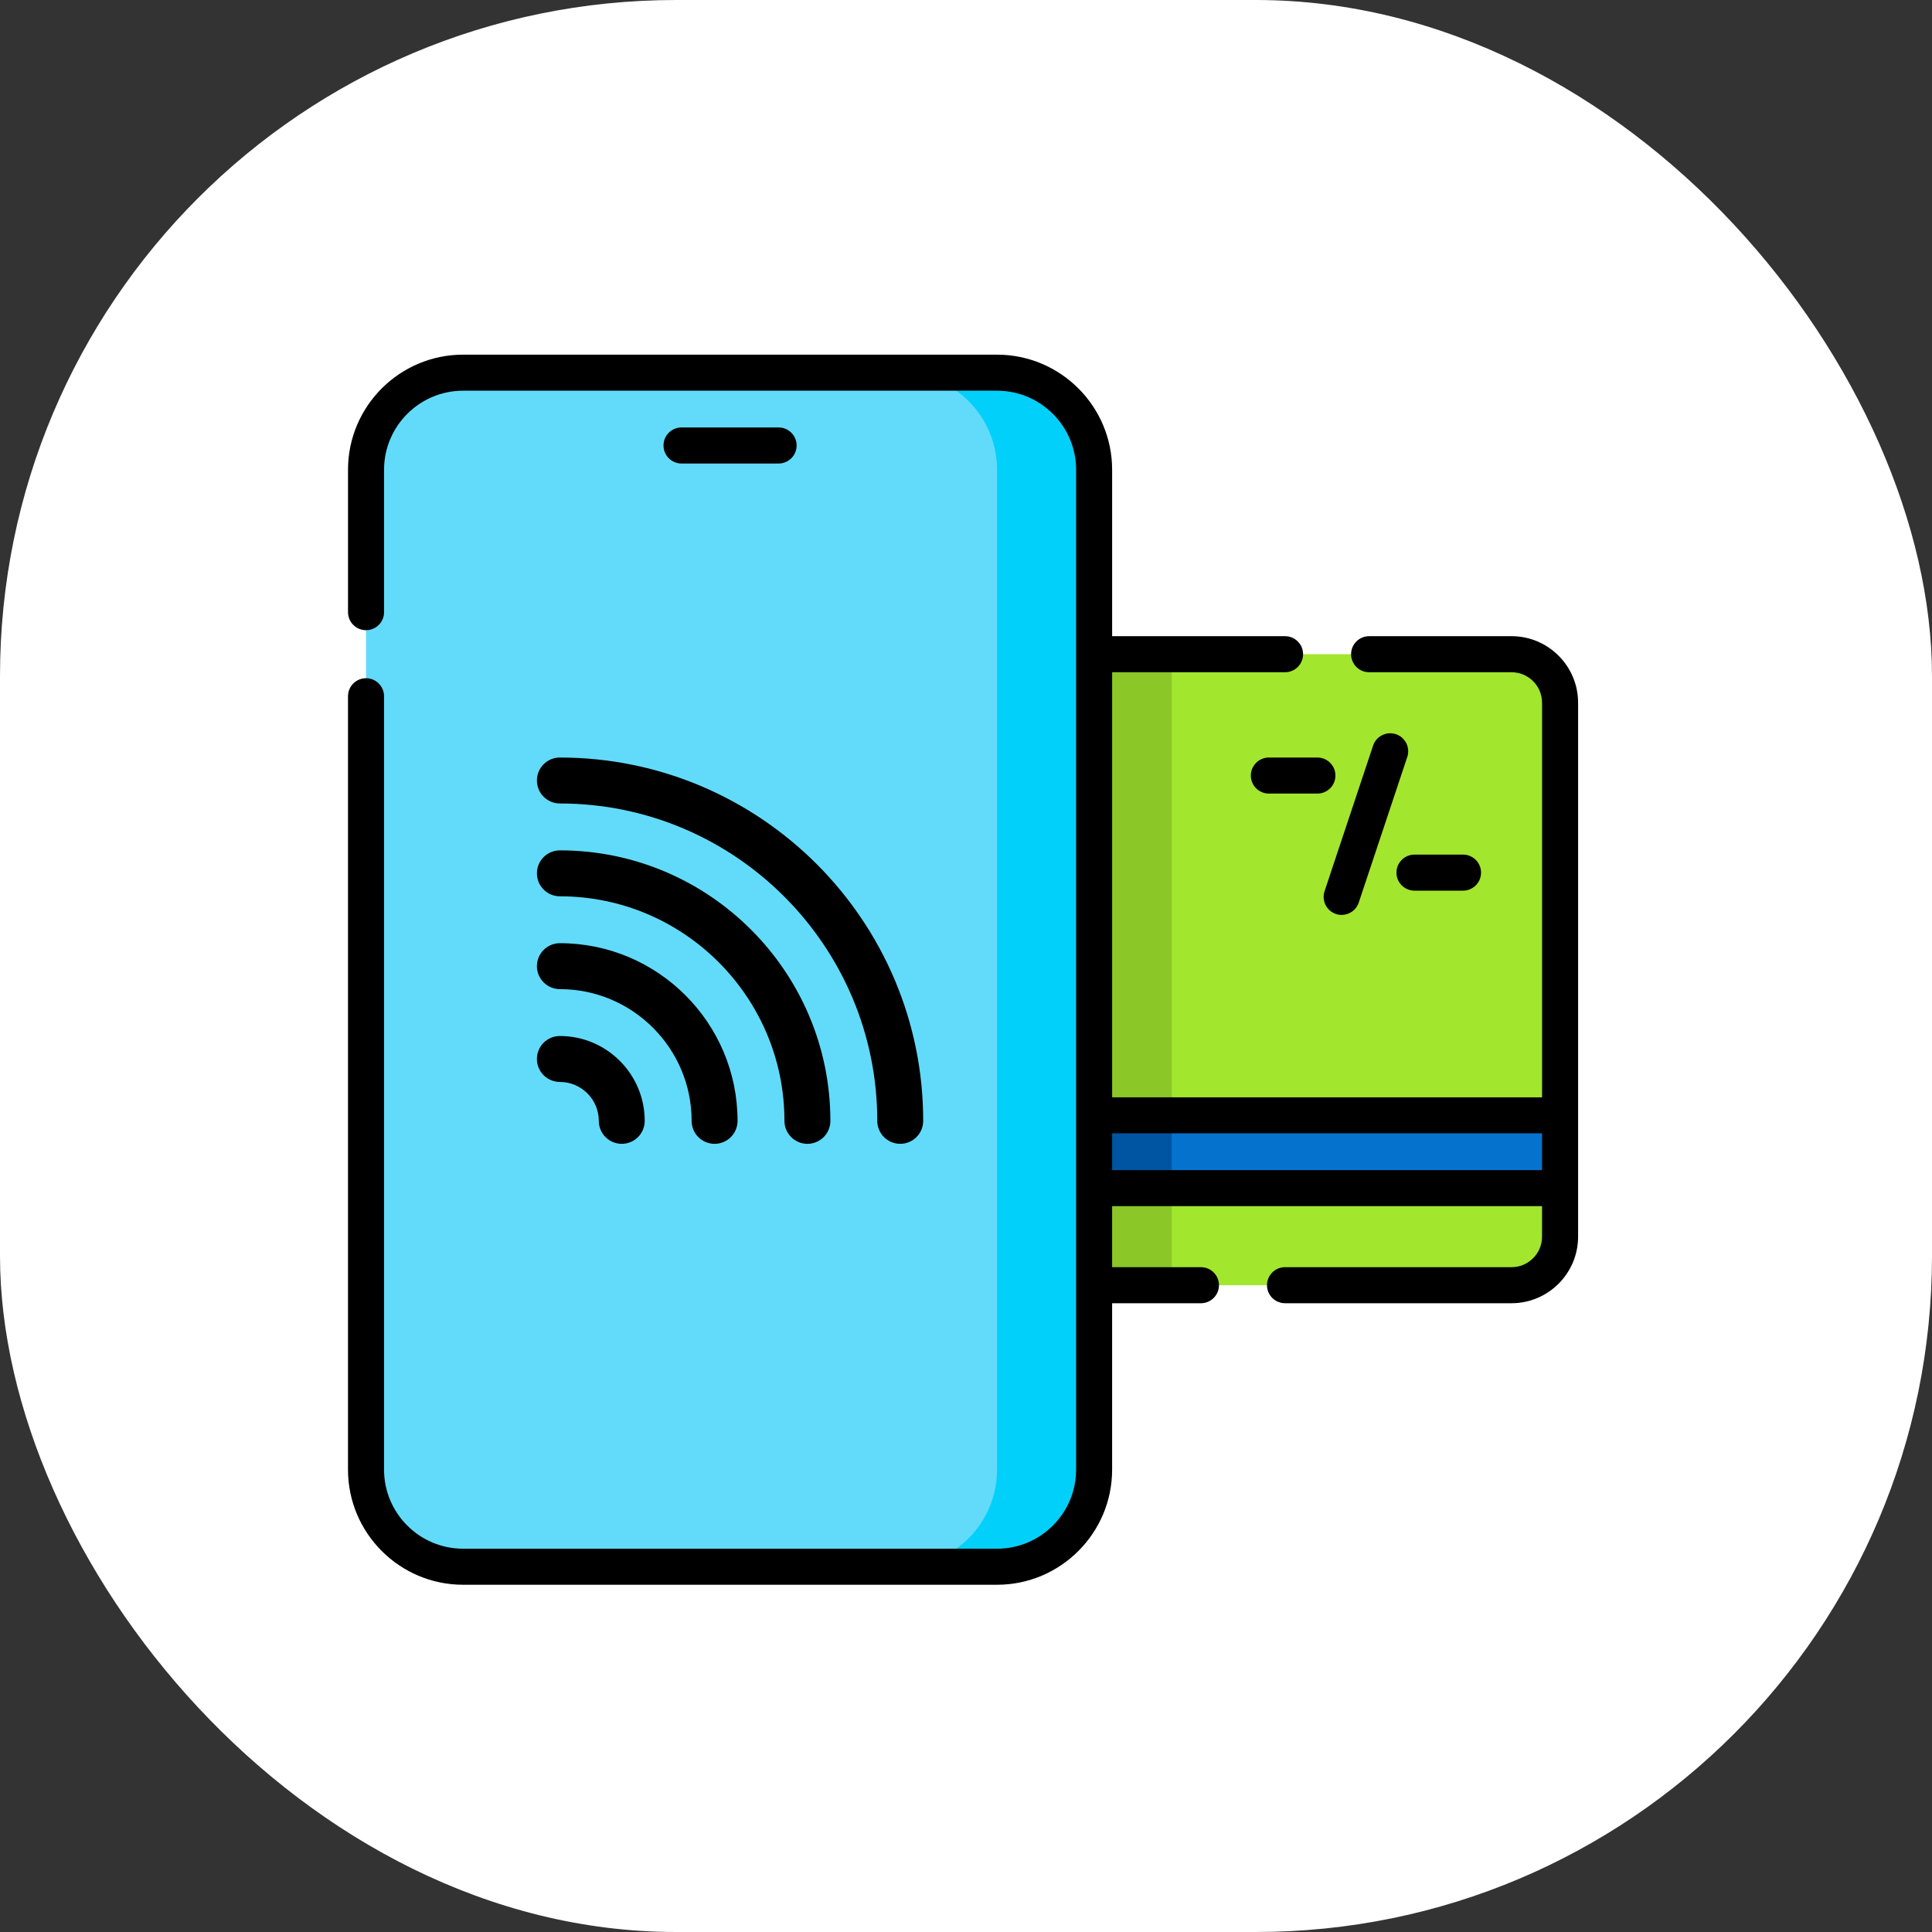 <svg xmlns="http://www.w3.org/2000/svg" version="1.1" xmlns:xlink="http://www.w3.org/1999/xlink" xmlns:svgjs="http://svgjs.dev/svgjs" width="1000" height="1000"><rect width="100%" height="100%" fill="#333333" stroke="none"/><g clip-path="url(#SvgjsClipPath1011)"><rect width="1000" height="1000" fill="#ffffff"></rect><g transform="matrix(0.684,0,0,0.684,150,150)"><svg xmlns="http://www.w3.org/2000/svg" version="1.1" xmlns:xlink="http://www.w3.org/1999/xlink" xmlns:svgjs="http://svgjs.dev/svgjs" width="1024" height="1024"><svg id="Layer_1" data-name="Layer 1" xmlns="http://www.w3.org/2000/svg" viewBox="0 0 1024 1024">
  <defs>
    <style>
      .cls-1, .cls-2, .cls-3, .cls-4, .cls-5, .cls-6, .cls-7 {
        stroke-width: 0px;
      }

      .cls-2 {
        fill: #62dbfb;
      }

      .cls-3 {
        fill: #a2e62e;
      }

      .cls-4 {
        fill: #0573ce;
      }

      .cls-5 {
        fill: #8bc727;
      }

      .cls-6 {
        fill: #01d0fb;
      }

      .cls-7 {
        fill: #0055a3;
      }
    </style>
  <clipPath id="SvgjsClipPath1011"><rect width="1000" height="1000" x="0" y="0" rx="350" ry="350"></rect></clipPath></defs>
  <g>
    <path class="cls-3" d="M924.53,753.25H259.7c-20.29,0-36.73-16.44-36.73-36.73v-404.04c0-20.29,16.44-36.73,36.73-36.73h664.83c20.29,0,36.73,16.44,36.73,36.73v404.04c0,20.29-16.44,36.73-36.73,36.73Z"></path>
    <path class="cls-5" d="M667.41,275.75h-407.71c-20.29,0-36.73,16.44-36.73,36.73v404.04c0,20.29,16.44,36.73,36.73,36.73h407.71v-477.5Z"></path>
    <path class="cls-4" d="M222.97,624.7h738.29v55.1H222.97v-55.1Z"></path>
    <path class="cls-7" d="M222.97,624.7h444.44v55.1H222.97v-55.1Z"></path>
  </g>
  <path class="cls-2" d="M535.18,966.29H131.14c-40.57,0-73.46-32.89-73.46-73.46V136.18c0-40.57,32.89-73.46,73.46-73.46h404.04c40.57,0,73.46,32.89,73.46,73.46v756.66c0,40.57-32.89,73.46-73.46,73.46Z"></path>
  <path class="cls-6" d="M535.18,62.71h-73.46c40.57,0,73.46,32.89,73.46,73.46v756.66c0,40.57-32.89,73.46-73.46,73.46h73.46c40.57,0,73.46-32.89,73.46-73.46V136.18c0-40.57-32.89-73.46-73.46-73.46h0Z"></path>
  <g>
    <path class="cls-1" d="M924.53,262.12h-107.78c-7.53,0-13.64,6.11-13.64,13.64s6.1,13.64,13.64,13.64h107.78c12.73,0,23.09,10.36,23.09,23.09v298.58h-325.34v-321.67h130.85c7.53,0,13.64-6.11,13.64-13.64s-6.1-13.64-13.64-13.64h-130.85v-125.94c0-48.03-39.07-87.1-87.1-87.1H131.15c-48.03,0-87.1,39.07-87.1,87.1v107.76c0,7.53,6.1,13.64,13.64,13.64s13.64-6.11,13.64-13.64v-107.76c0-32.99,26.84-59.83,59.83-59.83h404.03c32.99,0,59.83,26.84,59.83,59.83v756.64c0,32.99-26.84,59.83-59.83,59.83H131.15c-32.99,0-59.83-26.84-59.83-59.83V307.57c0-7.53-6.1-13.64-13.64-13.64s-13.64,6.11-13.64,13.64v585.25c0,48.03,39.07,87.1,87.1,87.1h404.03c48.03,0,87.1-39.07,87.1-87.1v-125.94h67.21c7.53,0,13.64-6.11,13.64-13.64s-6.1-13.64-13.64-13.64h-67.21v-46.2h325.34v23.11c0,12.73-10.36,23.09-23.09,23.09h-171.41c-7.53,0-13.64,6.11-13.64,13.64s6.1,13.64,13.64,13.64h171.41c27.77,0,50.36-22.59,50.36-50.36v-404.05c0-27.77-22.59-50.36-50.36-50.36ZM622.28,666.15v-27.82h325.34v27.82h-325.34Z"></path>
    <path class="cls-1" d="M727.24,367.58c0,7.53,6.1,13.64,13.64,13.64h36.73c7.53,0,13.64-6.11,13.64-13.64s-6.1-13.64-13.64-13.64h-36.73c-7.53,0-13.64,6.11-13.64,13.64Z"></path>
    <path class="cls-1" d="M837.01,336.28c-7.15-2.38-14.87,1.48-17.25,8.62l-36.73,110.19c-2.38,7.14,1.48,14.87,8.62,17.25,1.43.48,2.89.7,4.31.7,5.71,0,11.03-3.61,12.93-9.33l36.73-110.19c2.38-7.14-1.48-14.87-8.62-17.25h0Z"></path>
    <path class="cls-1" d="M837.43,441.04c0,7.53,6.1,13.64,13.64,13.64h36.73c7.53,0,13.64-6.11,13.64-13.64s-6.1-13.64-13.64-13.64h-36.73c-7.53,0-13.64,6.11-13.64,13.64Z"></path>
    <path class="cls-1" d="M369.89,131.45c7.53,0,13.64-6.11,13.64-13.64s-6.1-13.64-13.64-13.64h-73.46c-7.53,0-13.64,6.11-13.64,13.64s6.1,13.64,13.64,13.64h73.46Z"></path>
    <g>
      <g>
        <path class="cls-1" d="M187,371.33c0,9.6,7.78,17.38,17.38,17.38,132.43,0,240.17,107.74,240.17,240.17,0,9.6,7.78,17.38,17.38,17.38s17.38-7.78,17.38-17.38c0-151.6-123.34-274.94-274.94-274.94-9.6,0-17.38,7.78-17.38,17.38h0Z"></path>
        <path class="cls-1" d="M204.38,458.96c93.7,0,169.93,76.23,169.93,169.93,0,9.6,7.78,17.38,17.38,17.38s17.38-7.78,17.38-17.38c0-112.87-91.83-204.7-204.69-204.7-9.6,0-17.38,7.78-17.38,17.38s7.78,17.38,17.38,17.38h0Z"></path>
        <path class="cls-1" d="M204.38,529.2c54.97,0,99.69,44.72,99.69,99.69,0,9.6,7.78,17.38,17.38,17.38s17.38-7.78,17.38-17.38c0-74.14-60.31-134.45-134.45-134.45-9.6,0-17.38,7.78-17.38,17.38s7.78,17.38,17.38,17.38h0Z"></path>
      </g>
      <path class="cls-1" d="M204.38,599.44c16.24,0,29.44,13.21,29.44,29.44,0,9.6,7.78,17.38,17.38,17.38s17.38-7.78,17.38-17.38c0-35.41-28.81-64.21-64.21-64.21-9.6,0-17.38,7.78-17.38,17.38s7.78,17.38,17.38,17.38h0Z"></path>
    </g>
  </g>
</svg></svg></g></g></svg>